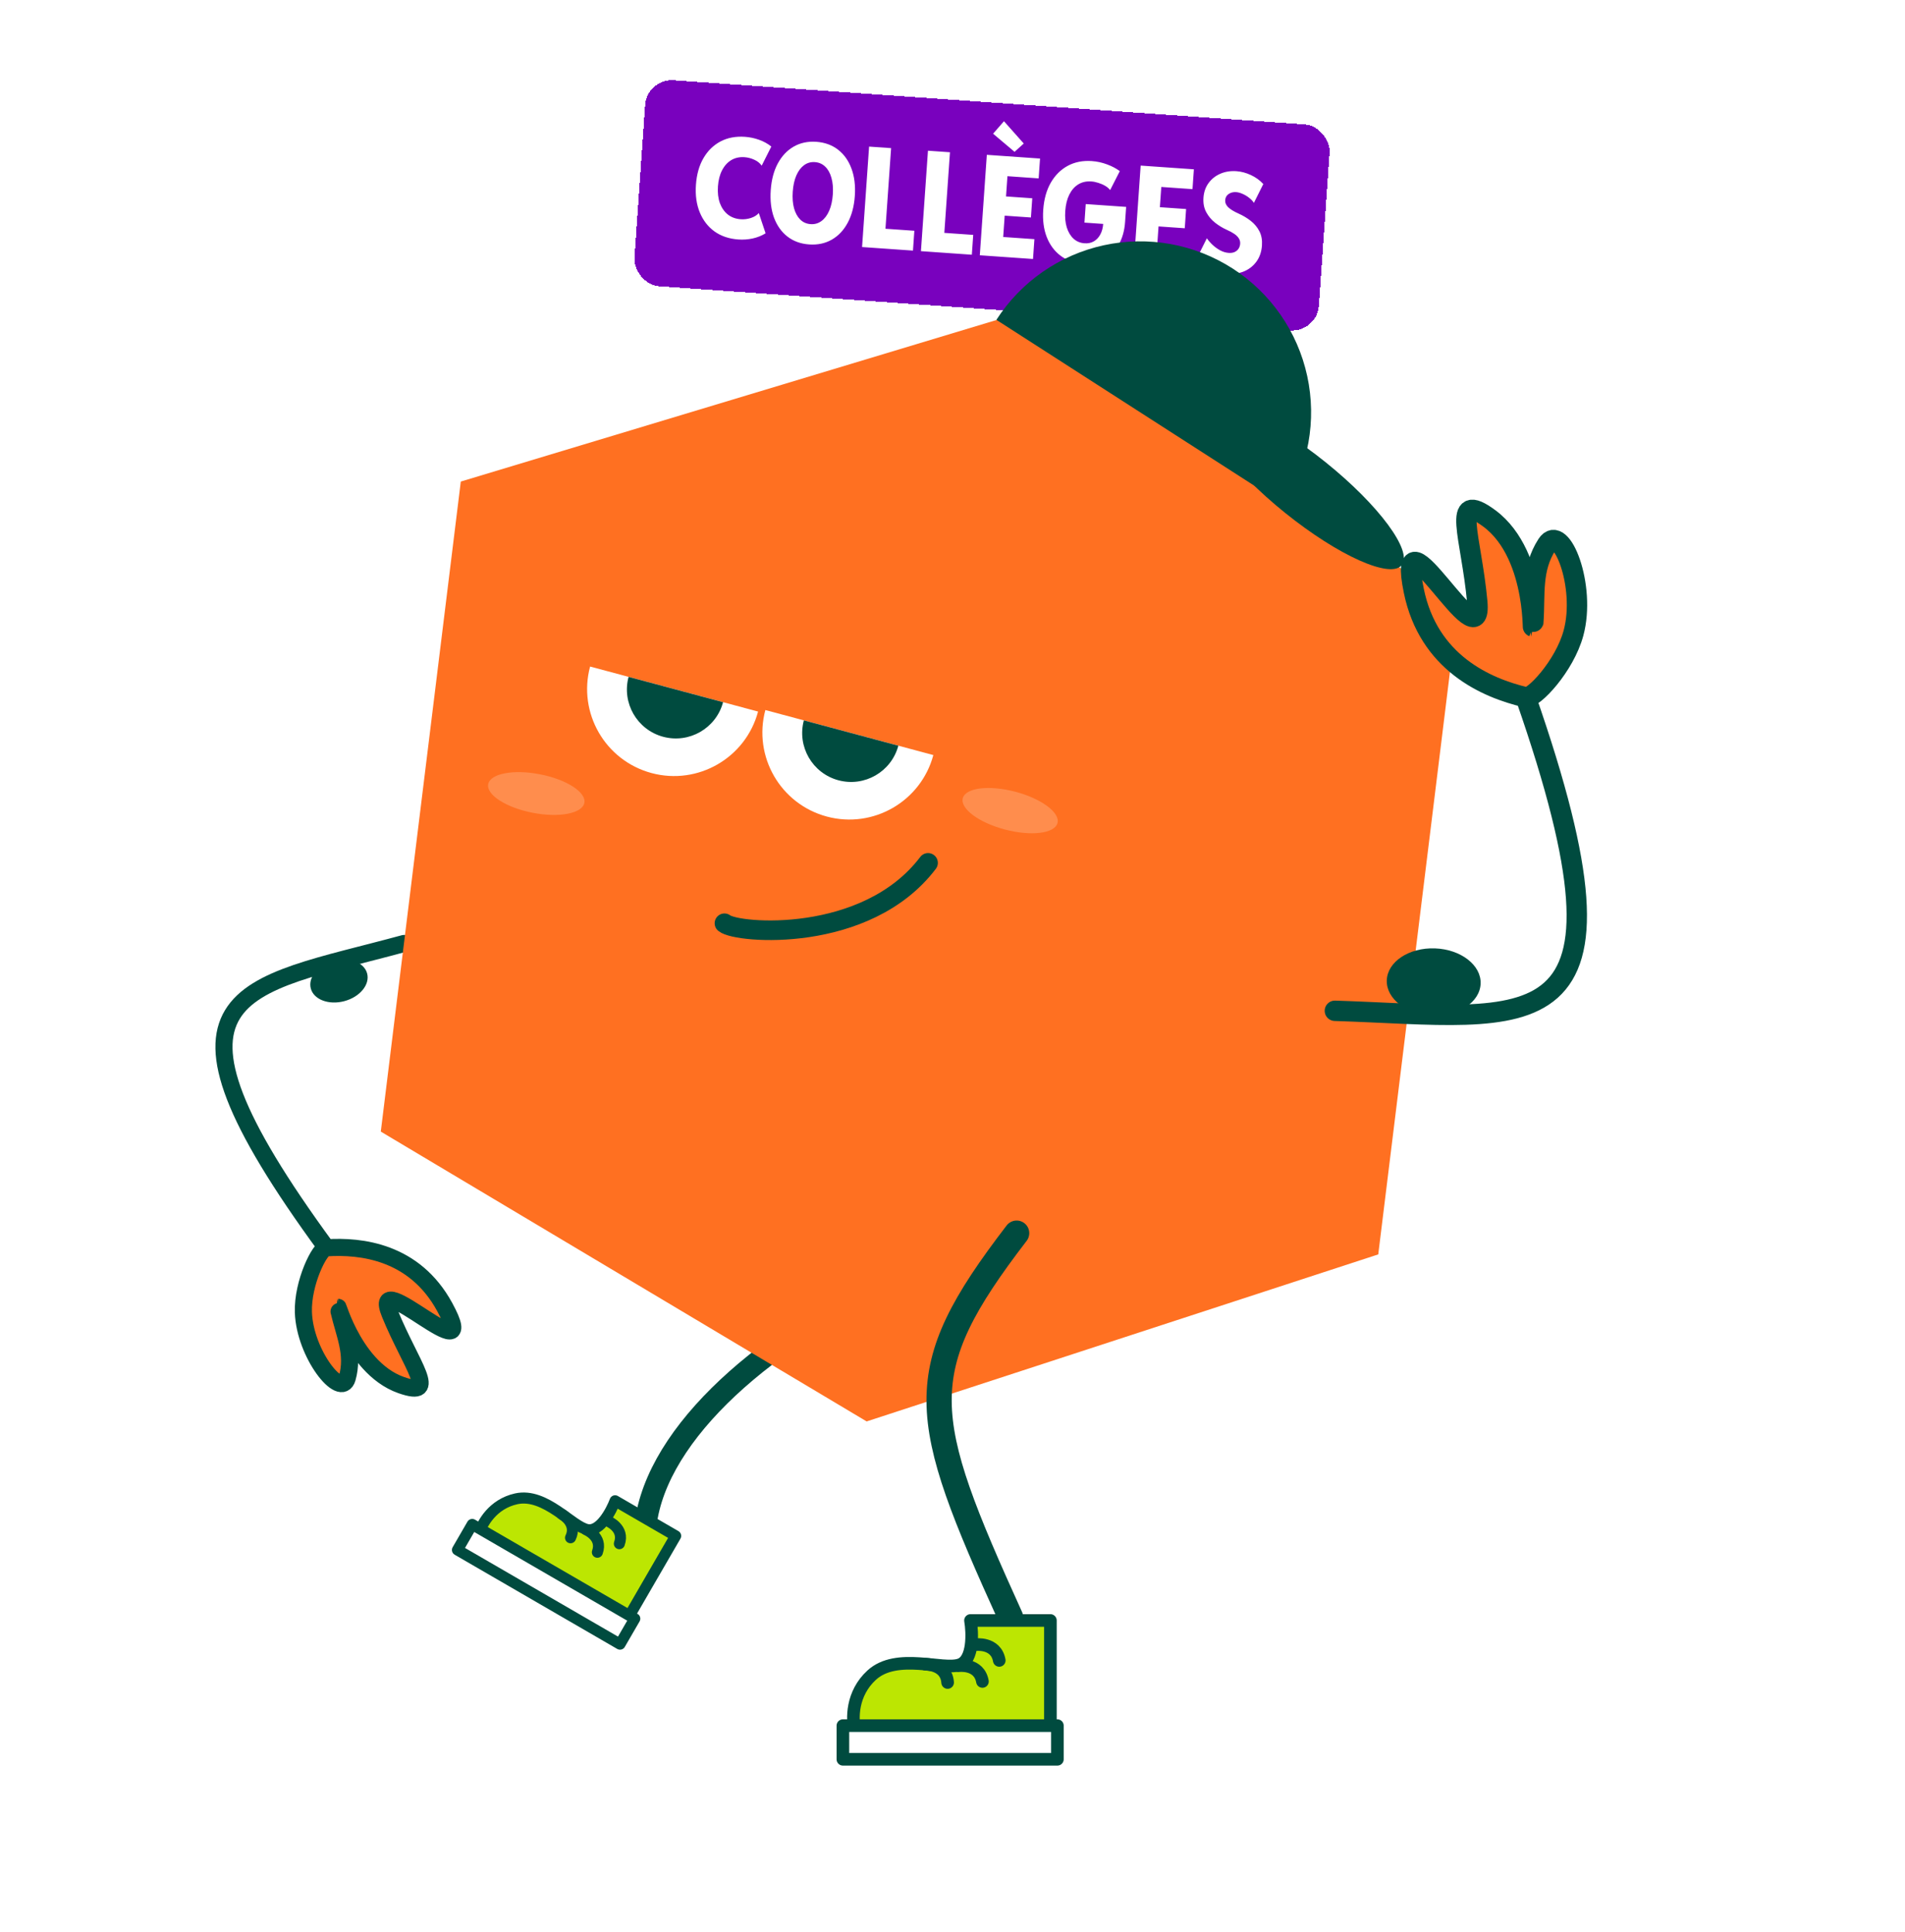 <svg width="286" height="290" viewBox="0 0 286 290" fill="none" xmlns="http://www.w3.org/2000/svg">
<g filter="url(#filter0_d_2354_8377)">
<rect x="93.137" y="7.768" width="103" height="31" rx="4" transform="rotate(4 93.137 7.768)" fill="#7901BE" shape-rendering="crispEdges"/>
<path d="M106.856 31.948C105.458 31.851 104.263 31.448 103.271 30.742C102.286 30.029 101.548 29.073 101.056 27.873C100.564 26.674 100.373 25.297 100.482 23.742C100.59 22.187 100.964 20.857 101.604 19.75C102.25 18.637 103.104 17.799 104.164 17.236C105.231 16.673 106.457 16.441 107.842 16.537C108.564 16.588 109.27 16.736 109.959 16.983C110.654 17.231 111.268 17.568 111.8 17.996L110.355 20.866C110.087 20.484 109.714 20.187 109.235 19.975C108.757 19.757 108.269 19.63 107.772 19.596C107.028 19.544 106.367 19.689 105.788 20.032C105.216 20.376 104.755 20.885 104.407 21.56C104.058 22.228 103.852 23.029 103.786 23.963C103.72 24.918 103.815 25.757 104.073 26.481C104.338 27.198 104.736 27.771 105.268 28.199C105.801 28.62 106.449 28.857 107.213 28.91C107.724 28.946 108.232 28.882 108.737 28.719C109.242 28.555 109.636 28.309 109.92 27.979L110.94 31.021C110.346 31.384 109.694 31.643 108.984 31.799C108.282 31.949 107.572 31.998 106.856 31.948ZM117.474 32.691C116.206 32.602 115.12 32.208 114.216 31.507C113.319 30.807 112.649 29.863 112.204 28.673C111.767 27.478 111.603 26.099 111.712 24.538C111.821 22.983 112.175 21.647 112.774 20.531C113.379 19.415 114.175 18.573 115.16 18.005C116.153 17.437 117.283 17.198 118.551 17.286C119.826 17.375 120.916 17.77 121.819 18.471C122.723 19.171 123.393 20.116 123.831 21.304C124.276 22.494 124.444 23.866 124.335 25.42C124.226 26.982 123.868 28.324 123.262 29.447C122.663 30.563 121.867 31.405 120.875 31.973C119.883 32.541 118.749 32.78 117.474 32.691ZM117.697 29.643C118.304 29.686 118.846 29.532 119.323 29.181C119.807 28.825 120.196 28.307 120.49 27.629C120.784 26.95 120.965 26.137 121.031 25.189C121.097 24.241 121.028 23.411 120.825 22.698C120.628 21.985 120.318 21.425 119.894 21.019C119.47 20.605 118.952 20.377 118.338 20.334C117.731 20.292 117.189 20.446 116.713 20.796C116.243 21.14 115.858 21.651 115.557 22.329C115.263 23.008 115.083 23.821 115.016 24.769C114.95 25.717 115.015 26.55 115.211 27.27C115.415 27.983 115.725 28.546 116.142 28.959C116.565 29.372 117.084 29.601 117.697 29.643ZM125.423 33.082L126.477 18.005L129.781 18.236L128.935 30.337L133.272 30.64L133.064 33.617L125.423 33.082ZM134.261 33.7L135.315 18.623L138.619 18.854L137.773 30.955L142.11 31.258L141.902 34.235L134.261 33.7ZM143.099 34.318L144.153 19.241L152.142 19.799L151.934 22.776L147.249 22.448L147.036 25.486L150.975 25.762L150.773 28.646L146.835 28.371L146.611 31.573L151.296 31.9L151.087 34.877L143.099 34.318ZM148.317 18.792L145.094 16.069L146.726 14.199L149.699 17.542L148.317 18.792ZM158.543 35.563C157.254 35.473 156.148 35.08 155.223 34.385C154.299 33.69 153.607 32.754 153.148 31.578C152.689 30.394 152.514 29.032 152.622 27.491C152.732 25.916 153.107 24.564 153.748 23.438C154.395 22.311 155.246 21.462 156.3 20.892C157.354 20.322 158.56 20.084 159.917 20.179C160.708 20.234 161.471 20.401 162.205 20.678C162.94 20.949 163.578 21.285 164.119 21.686L162.665 24.534C162.496 24.303 162.254 24.094 161.938 23.907C161.629 23.721 161.287 23.571 160.911 23.455C160.543 23.334 160.188 23.261 159.847 23.237C159.104 23.185 158.449 23.331 157.884 23.675C157.325 24.02 156.875 24.533 156.533 25.215C156.197 25.891 155.996 26.709 155.929 27.671C155.864 28.605 155.94 29.429 156.157 30.143C156.382 30.851 156.719 31.413 157.17 31.828C157.627 32.244 158.177 32.474 158.818 32.519C159.343 32.556 159.805 32.461 160.205 32.236C160.611 32.004 160.937 31.663 161.181 31.214C161.432 30.759 161.579 30.224 161.622 29.611L158.809 29.414L159.003 26.632L165.069 27.056L164.909 29.337C164.818 30.639 164.496 31.775 163.941 32.743C163.394 33.706 162.658 34.439 161.732 34.943C160.813 35.441 159.75 35.647 158.543 35.563ZM166.196 35.933L167.25 20.856L175.239 21.415L175.031 24.391L170.346 24.064L170.133 27.102L174.071 27.377L173.87 30.262L169.932 29.986L169.708 33.188L174.393 33.515L174.184 36.492L166.196 35.933ZM180.423 37.093C179.809 37.05 179.205 36.919 178.61 36.699C178.023 36.473 177.474 36.194 176.963 35.864C176.458 35.527 176.031 35.165 175.682 34.777L177.187 31.768C177.443 32.136 177.747 32.482 178.101 32.809C178.456 33.128 178.835 33.394 179.238 33.608C179.641 33.814 180.051 33.932 180.467 33.961C180.815 33.985 181.113 33.941 181.36 33.828C181.615 33.709 181.812 33.541 181.951 33.324C182.089 33.108 182.168 32.863 182.187 32.591C182.207 32.297 182.144 32.032 181.996 31.796C181.848 31.553 181.621 31.324 181.314 31.111C181.007 30.898 180.62 30.689 180.155 30.485C179.557 30.217 178.979 29.865 178.42 29.428C177.868 28.992 177.425 28.465 177.092 27.845C176.758 27.226 176.62 26.503 176.678 25.678C176.738 24.819 176.995 24.083 177.449 23.471C177.903 22.852 178.494 22.386 179.222 22.073C179.95 21.761 180.75 21.636 181.623 21.697C182.346 21.747 183.066 21.938 183.782 22.269C184.506 22.601 185.132 23.052 185.661 23.624L184.25 26.454C184.084 26.189 183.851 25.94 183.552 25.707C183.254 25.466 182.929 25.269 182.576 25.114C182.224 24.953 181.891 24.861 181.578 24.839C181.148 24.809 180.775 24.903 180.458 25.12C180.142 25.338 179.97 25.641 179.942 26.03C179.914 26.432 180.064 26.792 180.391 27.11C180.725 27.428 181.238 27.741 181.929 28.05C182.62 28.358 183.242 28.731 183.793 29.167C184.345 29.603 184.775 30.123 185.082 30.727C185.39 31.331 185.515 32.042 185.457 32.86C185.393 33.774 185.129 34.561 184.665 35.221C184.202 35.873 183.598 36.366 182.856 36.697C182.113 37.023 181.303 37.154 180.423 37.093Z" fill="white"/>
</g>
<path d="M45.549 196.979C45.405 192.565 48.018 187.304 49.006 187.304C54.214 186.961 62.229 187.871 66.758 196.179C72.611 206.915 55.382 189.465 58.545 197.205C61.709 204.944 66.022 209.952 60.215 207.904C52.531 205.194 50.123 193.45 50.908 196.864C51.693 200.279 53.164 203.238 52.125 206.881C51.215 210.066 45.754 203.239 45.549 196.979Z" fill="#FF7021"/>
<path d="M60.653 141.625C36.17 148.292 20.314 148.15 49.006 187.304M49.006 187.304C48.018 187.304 45.405 192.565 45.549 196.979C45.754 203.239 51.215 210.066 52.125 206.881C53.164 203.238 51.693 200.279 50.908 196.864C50.123 193.45 52.531 205.194 60.215 207.904C66.022 209.952 61.709 204.944 58.545 197.205C55.382 189.465 72.611 206.915 66.758 196.179C62.229 187.871 54.214 186.961 49.006 187.304Z" stroke="#004B3F" stroke-width="2.568" stroke-linecap="round" stroke-linejoin="round"/>
<ellipse cx="4.377" cy="3.132" rx="4.377" ry="3.132" transform="matrix(-0.966 0.258 0.258 0.966 54.31 143.096)" fill="#004B3F"/>
<path d="M138.165 190.411C116.841 199.198 99.718 213.675 97.121 227.548" stroke="#004B3F" stroke-width="3.318" stroke-linecap="round" stroke-linejoin="round"/>
<path d="M92.345 225.277L101.437 230.545L94.228 242.986L71.977 230.093C72.352 228.712 73.979 225.756 77.496 224.982C81.892 224.014 85.908 229.217 88.238 229.608C90.102 229.921 91.753 226.851 92.345 225.277Z" fill="#BCE602" stroke="#004B3F" stroke-width="1.659" stroke-linecap="round" stroke-linejoin="round"/>
<rect x="70.896" y="228.828" width="28.205" height="4.424" transform="rotate(30.09 70.896 228.828)" fill="white" stroke="#004B3F" stroke-width="1.659" stroke-linejoin="round"/>
<path d="M91.307 228.352C91.307 228.352 93.824 229.39 92.986 231.717" stroke="#004B3F" stroke-width="1.659" stroke-linecap="round"/>
<path d="M88.006 229.635C88.006 229.635 90.523 230.674 89.685 233.001" stroke="#004B3F" stroke-width="1.659" stroke-linecap="round"/>
<path d="M84.349 227.298C84.349 227.298 86.74 228.603 85.655 230.825" stroke="#004B3F" stroke-width="1.659" stroke-linecap="round"/>
<path d="M69.18 72.284L150.494 47.767L218.931 90.718L206.919 188.292L130.11 213.364L57.169 169.858L69.18 72.284Z" fill="#FF7021"/>
<path d="M149.59 48.01C153.27 42.285 159.075 38.257 165.726 36.812C172.377 35.366 179.329 36.622 185.054 40.303C190.779 43.984 194.807 49.788 196.252 56.439C197.698 63.09 196.442 70.043 192.761 75.768L171.175 61.889L149.59 48.01Z" fill="#004B3F"/>
<ellipse cx="18.556" cy="4.867" rx="18.556" ry="4.867" transform="matrix(-0.779 -0.627 -0.627 0.779 213.496 81.04)" fill="#004B3F"/>
<path d="M124.136 122.571C131.1 124.437 138.258 120.304 140.124 113.339L114.904 106.582C113.038 113.546 117.171 120.704 124.136 122.571Z" fill="white"/>
<path d="M125.876 117.124C129.794 118.174 133.82 115.849 134.87 111.932L120.684 108.13C119.634 112.048 121.959 116.074 125.876 117.124Z" fill="#004B3F"/>
<path d="M97.822 116.042C104.786 117.908 111.945 113.775 113.811 106.81L88.591 100.053C86.725 107.017 90.858 114.175 97.822 116.042Z" fill="white"/>
<path d="M99.563 110.595C103.48 111.645 107.507 109.32 108.556 105.402L94.37 101.601C93.32 105.519 95.645 109.545 99.563 110.595Z" fill="#004B3F"/>
<path d="M108.762 138.586C110.652 140.136 130.087 141.724 139.33 129.523" stroke="#004B3F" stroke-width="2.941" stroke-linecap="round"/>
<ellipse opacity="0.2" cx="80.513" cy="119.113" rx="7.353" ry="2.941" transform="rotate(11.042 80.513 119.113)" fill="white"/>
<ellipse opacity="0.2" cx="7.353" cy="2.941" rx="7.353" ry="2.941" transform="matrix(-0.967 -0.253 -0.253 0.967 159.508 120.697)" fill="white"/>
<path d="M74.955 253.914C77.442 258.11 87.264 266.503 106.66 266.503C126.056 266.503 165.407 266.503 182.658 266.503C190.74 266.658 209.514 264.358 219.958 253.914" stroke="white" stroke-width="3.73" stroke-linecap="round"/>
<path d="M109.088 270.04C113.554 274.041 114.706 280.771 110.84 285.087C106.975 289.402 100.158 288.994 95.692 284.993C91.226 280.992 90.074 274.262 93.94 269.947C97.805 265.632 104.621 266.039 109.088 270.04Z" stroke="white" stroke-width="3.73"/>
<path d="M104.161 275.261C105.386 276.359 105.777 278.288 104.622 279.576C103.468 280.865 101.508 280.688 100.283 279.591C99.058 278.493 98.668 276.565 99.822 275.277C100.977 273.988 102.936 274.164 104.161 275.261Z" stroke="white" stroke-width="1.865"/>
<path d="M192.08 270.04C196.546 274.041 197.698 280.771 193.833 285.087C189.967 289.402 183.15 288.994 178.684 284.993C174.218 280.992 173.066 274.262 176.932 269.947C180.798 265.632 187.613 266.039 192.08 270.04Z" stroke="white" stroke-width="3.73"/>
<path d="M187.153 275.261C188.379 276.359 188.769 278.288 187.615 279.576C186.46 280.865 184.5 280.688 183.275 279.591C182.05 278.493 181.66 276.565 182.815 275.277C183.969 273.988 185.928 274.164 187.153 275.261Z" stroke="white" stroke-width="1.865"/>
<path d="M152.63 185.103C136.594 205.99 137.925 212.362 151.718 242.753" stroke="#004B3F" stroke-width="3.788" stroke-linecap="round" stroke-linejoin="round"/>
<path d="M145.701 243.243H157.698V259.659H128.338C127.917 258.081 127.832 254.229 130.863 251.451C134.652 247.978 141.597 250.82 144.123 249.872C146.143 249.115 146.017 245.137 145.701 243.243Z" fill="#BCE602" stroke="#004B3F" stroke-width="1.894" stroke-linecap="round" stroke-linejoin="round"/>
<rect x="126.545" y="259.028" width="32.202" height="5.051" fill="white" stroke="#004B3F" stroke-width="1.894" stroke-linejoin="round"/>
<path d="M146.435 246.875C146.435 246.875 149.517 246.46 150.02 249.238" stroke="#004B3F" stroke-width="1.894" stroke-linecap="round"/>
<path d="M143.909 250.032C143.909 250.032 146.99 249.617 147.494 252.395" stroke="#004B3F" stroke-width="1.894" stroke-linecap="round"/>
<path d="M138.959 249.817C138.959 249.817 142.067 249.737 142.268 252.553" stroke="#004B3F" stroke-width="1.894" stroke-linecap="round"/>
<path d="M236.229 95.031C234.88 100.014 230.159 105 229.055 104.662C223.118 103.262 214.471 99.503 212.253 88.667C209.386 74.666 222.669 100.064 221.782 90.331C220.896 80.599 217.788 73.527 223.577 77.803C231.237 83.461 229.91 97.41 230.201 93.325C230.492 89.241 229.861 85.43 232.269 81.715C234.375 78.466 238.143 87.965 236.229 95.031Z" fill="#FF7021"/>
<path d="M200.406 151.726C230.05 152.653 247.723 158.238 229.055 104.662M229.055 104.662C230.159 105 234.88 100.014 236.229 95.031C238.143 87.965 234.375 78.466 232.269 81.715C229.861 85.43 230.492 89.241 230.201 93.325C229.91 97.41 231.237 83.461 223.577 77.803C217.788 73.527 220.896 80.599 221.782 90.331C222.669 100.064 209.386 74.666 212.253 88.667C214.471 99.503 223.118 103.262 229.055 104.662Z" stroke="#004B3F" stroke-width="3.058" stroke-linecap="round" stroke-linejoin="round"/>
<ellipse cx="7.051" cy="5.045" rx="7.051" ry="5.045" transform="matrix(0.999 0.036 0.036 -0.999 208.019 152.183)" fill="#004B3F"/>
<defs>
<filter id="filter0_d_2354_8377" x="83.575" y="0.368" width="127.711" height="60.909" filterUnits="userSpaceOnUse" color-interpolation-filters="sRGB">
<feFlood flood-opacity="0" result="BackgroundImageFix"/>
<feColorMatrix in="SourceAlpha" type="matrix" values="0 0 0 0 0 0 0 0 0 0 0 0 0 0 0 0 0 0 127 0" result="hardAlpha"/>
<feOffset dx="4" dy="4"/>
<feGaussianBlur stdDeviation="5.7"/>
<feComposite in2="hardAlpha" operator="out"/>
<feColorMatrix type="matrix" values="0 0 0 0 0 0 0 0 0 0 0 0 0 0 0 0 0 0 0.15 0"/>
<feBlend mode="normal" in2="BackgroundImageFix" result="effect1_dropShadow_2354_8377"/>
<feBlend mode="normal" in="SourceGraphic" in2="effect1_dropShadow_2354_8377" result="shape"/>
</filter>
</defs>
</svg>
